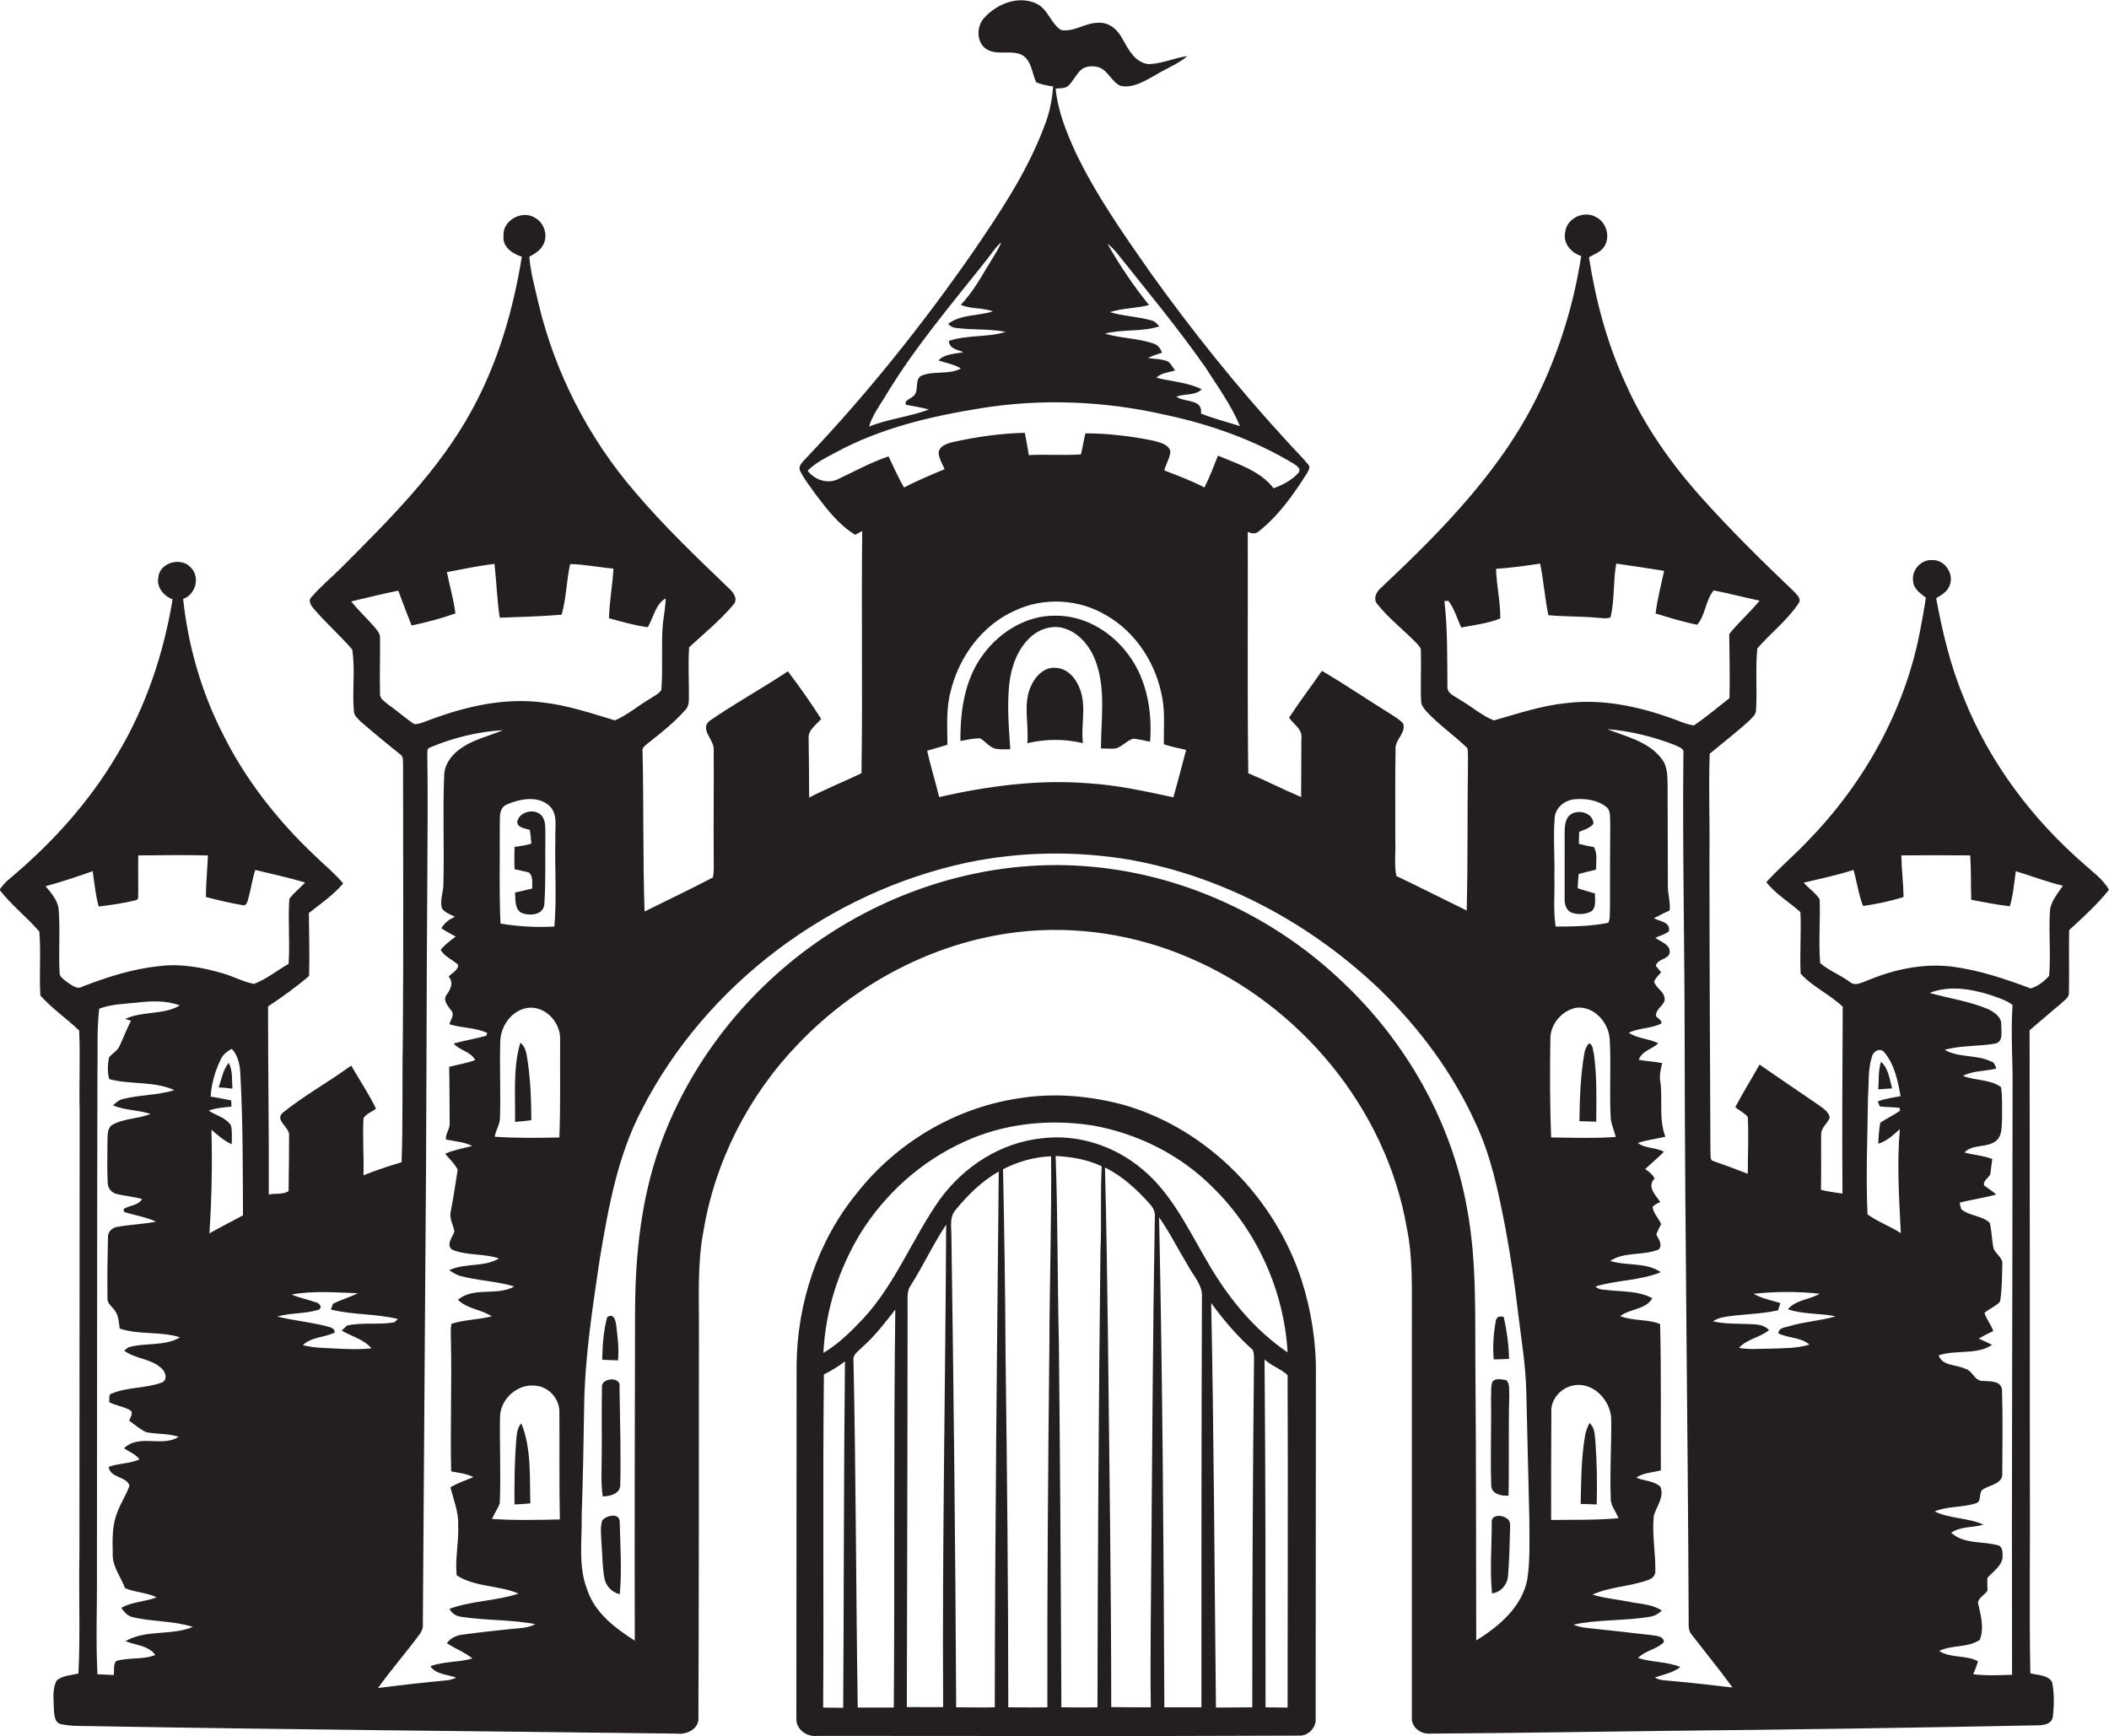 <?xml version="1.0" encoding="utf-8"?>
<!-- Generator: Adobe Illustrator 19.2.0, SVG Export Plug-In . SVG Version: 6.00 Build 0)  -->
<svg version="1.1" id="Layer_1" xmlns="http://www.w3.org/2000/svg" xmlns:xlink="http://www.w3.org/1999/xlink" x="0px" y="0px"
	 viewBox="0 0 841.9 693.1" enable-background="new 0 0 841.9 693.1" xml:space="preserve">
<g>
	<path fill="#231F20" d="M832.2,345.2c-20.9-18.1-38.1-40.9-48.3-66.7c-5.3-12.7-8.5-26.2-11-39.7c2.1-1.2,4.5-2.6,5.4-5.1
		c1.8-4.5-1.8-10.2-6.8-10.1c-4.5-0.4-8.5,3.9-7.8,8.4c0.2,3.1,2.9,4.9,5.1,6.6c-0.7,4.8-1.6,9.5-2.5,14.2
		c-6.2,31.4-22.5,60.3-44.8,83.1c-5.3,5.6-11.3,10.6-16.4,16.3c3.8,4.8,9.1,7.9,13.6,11.9c0.4,8.2-0.3,16.4,0.1,24.6
		c4.8,5.3,11.7,8.3,16.8,13.2c-0.1,24.9-0.3,49.8-0.1,74.6c-2.9-0.4-5.8-0.8-8.6-1.5c0.2-7.4,0-14.8,0.1-22.1
		c-0.1-2.7,2.5-4.3,3.4-6.7c-0.3-2.3-2.5-3.6-4.2-4.9c-8-5.4-15.9-10.9-23.8-16.3c-3.2,5.7-6.6,11.2-9.7,17c1.6,1.3,3.6,2.3,5,3.9
		c0.4,7.5,0,15.1,0,22.7c-4.6-1.8-9.2-3.5-13.8-5.1c-1.5-0.4-0.9-2.4-1.1-3.5c-0.2-39.3-0.4-78.6-0.4-118
		c0.2-13.7-0.4-27.4,0.1-41.1c5.3-4.4,10.8-8.6,15.9-13.3c1.1-1.2,2.6-2.3,2.6-4.1c0.5-8.2-0.3-16.4,0.5-24.6
		c5.3-6.2,12-11.2,16.5-18.1c1.3-1.7-0.8-3.4-1.8-4.6c-12.8-12.2-25.5-24.7-37.3-37.9c-12-13.5-22.6-28.5-29.9-45
		c-7.4-16-12-33.2-14.7-50.6c2.1-1.2,4.6-2,6-4.1c2.7-3.9,1-10-3.3-12c-4.8-2.7-11.8,0.6-12.2,6.3c-0.9,4.3,2.5,8.1,6.4,9.3
		c-2.8,18.4-8.3,36.5-16.2,53.3c-14.4,30.9-38.7,55.6-63.2,78.7c-2.2,1.7-4.1,4.9-1.7,7.3c4.6,5.7,10.5,10.2,15.5,15.4
		c0.8,0.9,1.8,1.8,1.6,3.1c0.2,6.6-0.2,13.3,0.1,19.9c0,1.6,1.1,2.9,2.1,4.1c5,5.4,11.2,9.6,16.4,14.7c0.3,2,0.2,4.1,0.2,6.1
		c-0.3,19.6,0,39.1-0.5,58.7c-9.4-4.6-18.7-9.3-28.1-13.8c-0.9-4.6-0.2-9.3-0.4-13.9c0-12.3-0.1-24.7,0.1-37
		c-0.1-3.6,4.1-6.1,3.1-9.8c-1.3-1.7-3.2-2.7-5-3.9c-9.2-5.7-18.2-11.8-27.5-17.3c-4.3,6.3-9,12.4-13.1,18.7
		c1.8,2.7,5.5,4.7,4.9,8.4c0,7.8-0.1,15.5-0.1,23.3c-7.1-3-13.9-6.5-21.1-9.5c-0.4-32.1-0.1-64.3-0.2-96.4c1.4,0.7,3,1,4.3-0.1
		c8-6.3,13.9-14.7,19.3-23.2c0.6-1.1,1.6-2.5,0.5-3.6c-2.7-3.3-5.8-6.2-8.6-9.4c-19.6-21.3-37.8-44-54.6-67.5
		c-10.7-15.3-21.5-30.7-29.6-47.6c-3.7-8.1-7.1-16.5-8-25.5c1.7-0.3,3.7,0.1,5.1-1.2c1.9-1.9,3-4.3,4.9-6.2c1.9-1.7,4.7-1.8,7-1.2
		c4,1.2,5.3,6,9,7.5c5,1,9.6-2,13.8-4.3c4.2-2.6,9-4.4,12.8-7.6c-5.3,0.7-10.2,3.1-15.5,3.2c-5.5-0.6-8.1-6-10.5-10.2
		c-1.8-3.6-5.4-6.6-9.5-6.3c-5.2-0.1-9.7,3.8-14.9,2.9c-4.3-2.7-5.3-8.7-10.2-10.7c-7-3.1-15.3,0.2-20.3,5.6
		c-3.4,3.4-3.5,10.1,0.8,12.8c4.2,2.5,9.4,0.2,13.8,2.1c4.1,2.1,4.2,7.3,5.9,11c2.2,1,4.5,1.4,6.8,1.7c-0.4,5.5-1.5,11-3.6,16.1
		c-6.9,18.4-18,34.8-29,50.9c-20.1,28.8-42.1,56.3-66.3,81.7c-1.1,1.3-3,2.8-2.1,4.8c1.7,3.4,4.1,6.4,6.3,9.5
		c4.5,5.9,9.2,12.1,15.7,16c0.9-0.5,1.9-1,2.8-1.5c-0.4,32.2,0.2,64.5-0.3,96.7c-6.9,3.3-14.1,6.2-20.9,9.7c0-7.8-0.1-15.6-0.2-23.4
		c-0.4-3.6,3.1-5.6,5-8c-4.2-6.5-8.6-12.9-13.3-19c-10.3,6.9-21.2,12.8-31.4,19.9c-3.7,3.3,1.8,7.3,1.8,11.1
		c0.1,14.4-0.1,28.7,0,43.1c0,2.7,0.2,5.5-0.3,8.2c-9,4.7-18.2,9.1-27.3,13.6c-0.7-21.3-0.3-42.5-0.8-63.8c-0.4-1.7,1.3-2.6,2.3-3.5
		c5.2-4.1,10.4-8.2,14.8-13.2c1.1-1.1,1.4-2.7,1.4-4.1c0.1-7-0.4-14,0.1-20.9c6-5.5,12.3-10.7,17.5-16.8c2.3-2.3,0.2-5.1-1.7-6.8
		c-12.9-12.4-25.9-24.8-37.5-38.5c-18.5-21.5-31.8-47.4-38.4-75c-1.4-6.2-3.2-12.4-3.7-18.8c1.9-1.1,4-2.2,5.2-4.2
		c2.5-3.7,1-9.3-3-11.4c-5.1-3.2-13,1.1-12.5,7.3c-0.5,4.4,3.6,7.1,7.3,8.3c-3.4,21.2-9.5,42.1-19.8,61
		c-13.1,24.2-32.8,43.6-52,62.9c-4,4-8.4,7.6-12.1,11.9c-1.7,1.5-0.1,3.6,1,4.9c4.8,5.6,10.4,10.5,15.2,16.1
		c1.3,8.2-0.1,16.7,0.7,25c0.2,1.5,1.5,2.5,2.5,3.6c5.2,4.5,10.5,8.9,15.9,13.2c1.5,0.9,1.1,2.9,1.2,4.4c0,36.6,0.2,73.3-0.1,109.9
		c-0.3,16.2,0.1,32.4-0.5,48.6c-5.1,1.5-10.2,3.2-15.2,5.2c0.2-7.6-0.4-15.2,0-22.8c1.1-1.8,3.4-2.5,5-3.8c-2.9-6-6.6-11.4-9.9-17.2
		c-8.9,6.5-18.7,11.9-27.3,18.8c-3.5,3.1,3,5.8,2.5,9.3c0,7.3-0.1,14.7-0.2,22c-2.1,1.5-5.4,0.8-7.9,1.4c0.1-25-0.3-50.1-0.3-75.1
		c5.7-3.8,11.3-7.8,16.4-12.2c0.2-8.3,0-16.7-0.1-25.1c4.7-3.7,9.8-7.2,13.7-11.8c-3.3-4-7.4-7.3-11.1-10.9
		c-15-14.1-28-30.6-37.1-49.1c-8.5-16.7-13.7-35-15.7-53.6c5-1.7,6.9-8.7,3.1-12.5c-3.8-4.4-12.5-2.1-13,3.9c-0.8,4,2.2,7.4,5.7,8.8
		c-3.6,21.7-10.7,43-22.1,61.9c-11.2,19.1-26.3,35.7-43.2,49.8c-1.5,1.2-2.7,2.7-3.8,4.2c4.7,6.1,10.9,10.9,15.9,16.7
		c0.7,8.5-0.1,17,0.4,25.5c4.6,5.2,10.5,9.2,15.5,14c0.5,10.7-0.1,21.4,0.2,32c-0.1,59.3,0,118.6-0.1,178
		c-0.3,15.6,0.4,31.1-0.4,46.7c-2.9,0.7-6.2,0.8-8.6,2.7c-2,3.5-1.2,7.8-1.2,11.7c0.2,2,0.2,5.2,2.8,5.8c3.9,0.9,8,0.7,12,0.8
		c78,1.4,156,2,234,3c4.1,0.5,9-2.1,8.5-6.7c0.2-51.3,0.2-102.7,0.2-154c0.1-13.3-0.7-26.7,1.8-39.8c4.6-28,18.1-54.4,37.8-74.8
		c23.1-24.2,54.4-40.8,87.7-44.7c23.2-2.7,46.9,1,68.3,10.2c44.3,18.8,78.8,60.3,87,108c2.6,12.6,1.9,25.5,2,38.2
		c0,52.3,0,104.7,0,157c-0.4,3.7,3.2,6.7,6.7,6.6c31.4-0.2,62.8-0.7,94.2-1.1c49.3-0.5,98.7-1.2,148-2.2c2.6,0,6.4-0.1,7-3.4
		c0.5-4.6,0.6-9.3-0.3-13.8c-1.6-3-5.8-2.8-8.7-3.6c-0.5-25.9,0-51.8-0.2-77.6c0-59.7,0-119.4-0.1-179.1c4.2-3.5,8.3-7.2,12.5-10.6
		c1.2-1.3,3.3-2.3,3.2-4.4c0.2-8.3-0.1-16.6,0.1-25c5.6-5.1,11.2-10.2,15.9-16.1C839.4,350.9,835.6,348.3,832.2,345.2z M62,660.7
		c-5,2-10.5,0.9-15.6,2.4c-1.3,1.5-0.7,3.8-1,5.6c-2.2-0.1-4.3-0.2-6.5-0.3c-0.7-13.5-0.1-27-0.2-40.4c0.1-66.7,0-133.4,0.2-200
		c0.2-8.4-0.3-16.9,0.7-25.3c4.7-1.8,9.8-1.9,14.7-2.4c5.8-0.7,11.9-1,17.5,1.1c-6.6,3.9-14.9,2.1-21.8,5.4c0.6,0.2,1.8,0.5,2.3,0.7
		c-1.7,3.2-2.9,6.6-4.5,9.9c-0.8,2.1-3,3.1-4.3,4.8c-0.5,2.8-0.7,5.8,0.1,8.6c8.5,2.3,17.8,0.7,26,4.4c-6.6,2.1-13.6,1.8-20.3,3.5
		c-1.7,0.3-3,1.5-4.2,2.6c4.8,2,10.1,1.8,15,3.4c-4.8,2-10.3,1.7-15,4.2c-2.3,1.2-2.1,4-2.2,6.3c0,5.7-0.2,11.3,0.1,17
		c0,2.2,1.6,4.1,3.7,4.5c3.3,0.8,6.7,1,10,2c-1.5,2.6-5,2.5-7.3,3.9c0,0.3,0,0.9,0.1,1.2c4.2,1.4,8.7,2,12.8,3.9
		c-5.1,1-10.4,1.2-15.5,2.1c-2.1,0.3-3.9,2.1-3.7,4.4c-0.2,8-0.3,16-0.2,24c-0.2,2.1,1.7,3.3,2.8,4.8c1.7,2.1,1.7,4.9,2.1,7.4
		c7.8,2.6,16.3,1,24.1,3.5c-6.3,3.7-14,2-20.7,4c-0.4,0.3-1.2,1-1.6,1.3c4.4,3.4,10.7,3.1,14.8,7c1.8,1.4,2.7,4.9,0,5.8
		c-6.3,2.3-13.4,1.7-19.7,4.3c-1.6,0.3-0.9,2.3-1.1,3.5c2.6,1.3,5.6,1.7,8.2,3.1c1.8,1,0.1,3-0.2,4.3c2.3,1.6,4.3,3.5,6.9,4.6
		c4.2,0.8,8.6,0.4,12.8,1.8c-6.4,4.3-15.8-1.3-21.8,4.6c2.1,1.4,4.6,2.3,6.2,4.4c-3.9,1.8-8.3,1.5-12.3,3c0.5,4.5,7.1,3.7,8.3,7.5
		c-1.3,3.7-3.5,6.9-4.8,10.5c-2.2,5.2-2,11-1.9,16.5c-0.3,5.1,3.2,9.3,4.9,13.9c4.1,1.8,8.7,1.7,12.6,3.7c-4.6,1.8-9.8,1.7-14.1,4.2
		c1.2,1.6,2.5,3.3,4.6,3.7c7.9,1.9,16.2,1.4,24,3.9c-8.5,3.6-18.7,0.9-26.9,5.7C54.1,656.8,59.3,656.9,62,660.7z M83.6,492.4
		c0.9-13.8,1.2-27.6,0.8-41.4c2.5,2.2,5,4.4,8.1,5.8c0-2.5,0.3-5-0.3-7.5c-2-3.1-5.9-4-8.9-5.9c2.9-1.1,6-1.3,9.1-1.6
		c0-0.6-0.1-1.9-0.1-2.5c-2.7-0.5-5.4-1.1-8.2-1.5c0.3-5.2,1.8-10.4,4.1-15c0.8-1.9,2.6-3.1,4.3-4.1c2.9,3.1,3.4,7.3,3.5,11.3
		c1,18.4,0.9,36.8,1,55.2C92.5,487.6,88,489.9,83.6,492.4z M89,388.6c-8.2-2.4-16.9-4-25.5-2.9c-10.5,1.1-20.6,4.3-30.4,8.1
		c-2.4,1.5-4.7-0.7-6.7-2c-1-0.9-2.5-1.7-2.6-3.2c-0.5-8.5,0.3-17.1-0.4-25.7c-0.4-3.6-3-6.4-5.2-9.1c6.3-1.7,12.6-3.8,18.8-6
		c0.7,4.7,1.1,9.5,2.4,14.1c5-0.6,9.9-1.3,14.8-2.5c1.5-0.3,0.8-2.4,1-3.5c0-4.8-0.1-9.6,0-14.4c9.3-0.1,18.5-0.2,27.8,0
		c-0.2,5.5-0.8,11-0.8,16.6c4.7,1.2,9.5,2.4,14.3,3.2c1.8,0.7,2.3-1.3,2.6-2.5c1.1-3.8,1.6-7.8,2.8-11.5c6.7,1.6,13.4,3.1,19.9,5
		c-2,2.3-4.6,4.1-6.3,6.6c-0.6,8.6,0.3,17.3-0.3,25.9c-4.6,2.6-8.8,6.1-13.8,8C97.1,392,93.2,389.8,89,388.6z M583,279.5
		c-2-1.5-5.4-2.5-5.2-5.5c-0.1-11.4,0.1-22.8-1.2-34.1c0.4,0,1.2,0,1.6,0c2.4,3.1,3.5,7.1,5.1,10.6c5.3-1,10.7-1.6,15.6-3.6
		c0.1-6.6-1.5-13.1-1.7-19.8c5.9-0.4,11.8-1.2,17.6-2.1c1.4,6.8,1.9,13.8,3.3,20.6c6.4,0.6,12.9,0.4,19.3,1c1.8,0.1,3.7,0.5,5.5-0.1
		c1.7-7,1-14.4,2.3-21.5c6.4,0.9,12.8,1.9,19.1,2.9c-1.2,5.7-2.7,11.3-3.4,17c5.5,1.7,11,3.4,16.6,4.5c3.3-3.7,3.3-9.8,6.6-13.7
		c6.1,1.2,12.2,2.8,18.3,4.1c-3.8,4.7-8.3,8.6-12.1,13.3c0.1,8.5,0.3,17.1,0.1,25.6c-4.7,3.7-9.3,7.6-14.2,10.9
		c-3.1-0.4-5.9-1.8-8.8-2.8c-13.4-4.8-27.9-7.9-42.2-6.1c-9.9,1-19.3,4.2-28.8,6.9C591.6,285.8,587.6,282.1,583,279.5z M642.7,363
		c-0.2,1.8,0.2,3.8-0.7,5.4c-6.9,1.4-14,1.5-21,1.5c-1-6.6-0.3-13.3-0.5-19.9c0.2-7.7-0.5-15.5,0.1-23.2c0.1-4.1,3.8-7.3,7.8-7.7
		c4.4-0.4,9.2,0.2,12.8,3c2,1.6,1.4,4.5,1.6,6.8C642.7,340.3,642.7,351.6,642.7,363z M459.5,127.9c-5.4-1.6-11-1.6-16.4-3.3
		c5-1.6,10.4-1.5,15.6-2.8c-6.2-7.7-11.8-15.9-16.6-24.5c1.3,1,2.5,2.2,3.6,3.5c12,15.1,24.3,29.9,35.4,45.7
		c4.9,7.7,10.3,15.1,13.9,23.6c-5.2-1.6-10.5-3-15.6-5c0.9-5.9-6.5-4.4-9.8-6.7c3.3-1.4,7.5-0.3,10.1-3c-5.7-2.8-12.1-3.1-18.1-4.6
		c2-2,5-2.1,7.5-2.9c-0.9-1.2-1.6-2.5-2.7-3.5c-2.5-1.2-5.4-1-8.1-1.5c1.8-0.9,3.7-1.5,5.6-2.1c-0.7-1.7-1.7-3.2-3.6-3.7
		c-6.2-2.1-12.9-2-19.2-3.9c7.1-1.9,14.7-0.6,21.7-2.9C461.8,129.2,460.9,128.1,459.5,127.9z M353.1,158.7
		c11.5-19.3,26.1-36.5,40-54c2.2-2.7,4-5.7,6.6-8c-0.9,2.4-2.4,4.6-3.7,6.8c-3.9,6.2-7.3,12.9-12.5,18.2c4.1,1.7,8.7,1.1,12.9,2.6
		c-5.9,1.9-12.8,1.1-17.9,5c0.8,0.9,1.8,1.5,3,1.6c6.6,0.9,13.4,0.3,20,1.6c-7.4,2.3-15.3,1.1-22.7,3.6c0.1,3.2,3.5,3.5,5.8,4.5
		c-3.4,0.7-7.4,0.6-10,3.3c3,1,6.2,1.5,9,3.2c-4.9,2.7-11,0.7-16,3c-2.8,1.9-0.3,6.7-3.5,8.4c-0.9,0.9-3.3,1.4-2.4,3.1
		c3,0.6,6.1,1,9.1,1.9c-7.8,2.9-16.1,3.7-23.9,6.8C348.2,166,350.8,162.4,353.1,158.7z M334.7,191.2c-4.2,2.2-9.6,0.4-12.3-3.3
		c3.1-3.1,7.1-5.1,10.9-7.1c17.9-9.8,38.1-14.6,58.1-17.8c24.6-4,49.9-2.9,74.2,2.7c17.8,3.8,35.2,10,50.8,19.4
		c1.2,0.9,3.2,1.9,1.9,3.7c-2.6,2.9-6.2,4.8-9.9,6.1c-5.4-7-14.4-9.7-22.2-13c-1.7,4.3-3.3,8.6-5.4,12.7c-5.2-2.7-10.6-4.7-16-6.8
		c0.6-2.6,2.3-5,2.4-7.7c-0.9-2.9-4.4-3.5-6.9-4.2c-8.9-1.8-18-2.9-27-2.9c-0.7,2.8-1.1,5.6-1.8,8.4c-6.9,0.5-13.9-0.1-20.8,0.3
		c-0.5-3-1-6-1.6-8.9c-9.7,0.2-19.3,1.6-28.8,3.7c-2.4,0.6-5.6,1.6-5.6,4.6c0.3,2.2,1.5,4.2,2.4,6.2c-5.5,2.3-11,4.6-16.2,7.3
		c-2.4-4-4.2-8.3-6.2-12.4C347.8,184.5,341.3,188.1,334.7,191.2z M379.5,276c3.3-13.7,12.5-26.4,25.6-32.2
		c11.5-5.5,25.7-4.7,36.6,1.9c12,6.9,20,19.6,22.3,33.1c1.1,6,0.5,12.2,0.6,18.3c2.9,1.1,5.9,1.5,8.9,2.3
		c-1.7,6.3-3.3,12.6-5.1,18.9c-11.2-2.4-22.5-4.9-34-5.6c-20-1.6-40,1.1-59.5,5.5c-1.5-6.2-3.4-12.3-4.8-18.5
		c2.7-0.8,5.4-1.5,8.1-2.4C378.2,290.2,377.6,282.9,379.5,276z M155,281.3c-1.3-1.2-3.5-2.3-3.3-4.4c-0.2-7.3,0.1-14.7,0-22
		c0.2-2-1.3-3.4-2.4-4.8c-3-3.4-6.3-6.5-9.1-10c6.3-1.5,12.5-3,18.8-4.3c1.7,4.7,3.5,9.3,5.3,13.9c5.9-1.2,11.8-2.8,17.5-4.8
		c-0.7-5.6-2.3-11-3.4-16.5c6.3-1.2,12.6-2.5,19-3.3c0.8,7.2,1,14.4,2.1,21.5c8.2-0.3,16.5-0.5,24.7-1.2c1.9-6.6,1.9-13.5,3.4-20.2
		c5.8,0.1,11.5,1.3,17.3,1.8c-0.4,6.6-1.6,13.1-1.8,19.8c5.1,1.4,10.2,2.9,15.5,3.6c2.3-3.9,3-9.1,7.1-11.5c0,3.4-0.7,6.7-1.1,10.1
		c-0.7,8.8,0.1,17.7-0.6,26.5c-1.1,1.6-3,2.4-4.6,3.5c-4.7,2.8-8.9,6.4-13.9,8.6c-9.6-2.9-19.1-6.1-29.1-7.2
		c-15.2-1.9-30.4,1.6-44.6,6.9c-2.1,0.7-4.1,1.8-6.4,1.8C161.9,286.8,158.6,283.8,155,281.3z M199.5,330c0.2-3.1-0.7-7.5,3-8.9
		c5.1-2.2,12-3.5,16.6,0.4c3.9,3.4,2.3,9,2.6,13.5c-0.3,11.6,0.6,23.3-0.4,34.9c-7.2,0.4-14.4,0-21.5-1.2
		C199.2,355.7,199.6,342.9,199.5,330z M134.5,538.4c-4.6-0.3-9.2-0.2-13.6-1.4c3.4-3.3,8.6-3,12.7-5c0.1-1.8-1.8-2.1-3.1-2.5
		c-6.5-1.7-13.3-2.3-19.8-3.9c5.4-1.6,11.3-1,16.7-2.8c1.6-1.3-0.4-2.9-1.7-3c-3.1-1.1-6.3-1.7-9.3-3c8.8-1.6,17.7-0.8,26.5-0.5
		c-3.3,1.6-6.8,2.6-10,4.2c-0.2,0.6-0.6,1.7-0.8,2.3c8.8,2.2,18,1.6,26.8,3.8c-0.4,0.3-1.1,0.9-1.5,1.3c-6.3,1.1-12.7-0.1-18.9,1.3
		c-0.5,0.5-1.6,1.5-2.1,2c4,2.4,8.8,3.4,11.9,7.1C143.7,538.8,139.1,538.6,134.5,538.4z M204.3,650.3c-6.6,0.7-13.2,1.4-19.8,2.3
		c-2.4,0.3-4.7,1.4-6.1,3.4c3.3,2.2,7.1,3.6,10.2,6.1c-5.5,1.6-11.4,1.1-16.8,3.1c2.3,3.4,6.9,3.2,10.4,4.6c-1.2,0.4-2.4,0.9-3.6,1
		c-9.3,0.9-18.5,1.9-27.7,3.1c5.2-7.3,11.1-14,16.4-21.2c1.1-1.3,1.7-3,1.5-4.7c0.3-48,0.7-96,1-144c0.5-52,0.4-104,0.8-156
		c0.1-15.3,0.2-30.7,0-46c0.1-1.3-0.5-3.1,1.1-3.6c9.2-3.9,19.1-6.3,29.1-6.9c-5.9,2.5-12.3,3.8-17.4,7.7c-3.5,2.5-6.2,6.5-6.1,10.9
		c-0.6,14.3,0.1,28.7-0.3,43c0,3.2-1.6,6.5-0.5,9.7c1.3,1.6,3.3,2.3,5.1,3.2c-2.2,1-4.2,2.4-5.4,4.6c1.8,1.2,3.8,2.2,5.7,3.3
		c-2.1,1.6-4.3,3.2-6,5.3c1.6,2.8,4.8,3.9,7,6c0,2.2-2.5,3.2-3.8,4.7c2.1,2.4,0.8,5-0.8,7.2c-1.7,2.3,0.6,4.6,1.9,6.4
		c1.4,1.7-0.4,3.7-0.8,5.4c4.9,1.6,10.3,1.2,15.1,3.5c-0.1,0.3-0.3,0.8-0.4,1.1c-4.3,1.2-8.7,1.9-13,3.1c2.4,2.8,6.7,3.1,8.6,6.6
		c-3.4,1.3-7,1.8-10.4,2.7c0.2,7.4,0.1,14.8,0.2,22.2c0.3,2.4-1.7,4.4-1.5,6.8c3.5,0.8,7.2,0.9,10.5,2.6c-3.6,0.9-7.4,1.6-10.8,3.1
		c1.7,2.1,3.8,3.9,5,6.4c-0.9,5.6-1.7,11.3-2.8,16.8c-0.6,2.8,1.1,5.2,1.5,7.9c-0.8,2.2-3.6,5.5-0.7,7.3c5.9,2.3,12.5,1.4,18.5,3.4
		c-6,3.6-13.6,1.7-19.9,4.7c1.3,0.8,2.6,1.7,4.1,2.2c7.2,2,14.7,2.1,21.9,4.3c-6.8,3.9-16.2,0-22.5,5.3c3.7,3.7,9.3,3.8,13.5,6.6
		c-5.3,1.4-10.9,1.3-16.1,3c-0.4,2.1-0.2,4.3-0.2,6.5c0.4,17.5-0.3,35,0.1,52.4c3,0.6,6.2,0.9,8.9,2.3c-3.1,1.3-6.3,2.3-9.2,4.1
		c1.3,5,3.3,9.9,3.1,15.1c0.3,6.7-1.3,13.3-0.6,20c7.3,4.8,16.9,3.9,24.7,7.3c-9,3-18.7,2.8-27.6,6.1c0.9,1.6,2.4,2.8,4.3,3.1
		c9.9,1.6,20.1,1.1,30,3C210.7,650,207.4,650,204.3,650.3z M196.4,606.4c0.9-2.2,2.4-4.1,3.1-6.3c0.5-11.4-0.1-22.8,0.1-34.1
		c-0.1-7.2,6.8-13.7,14.1-12.8c5.4,0.3,9.8,5.4,9.6,10.7c0.1,14.2-0.1,28.5,0.2,42.7C214.3,606.8,205.3,607,196.4,606.4z
		 M223.3,454.1c-8.6,0.2-17.2,0.3-25.8-0.3c0.4-2.7,2.2-5.1,2.1-7.8c0.3-10-0.2-20,0.1-30.1c0.1-6.5,4.9-13.1,11.7-13.6
		c6.7-0.4,12.5,6.2,12.2,12.8C223.5,428,223.8,441.1,223.3,454.1z M609.7,630.5c-2.1,11-11.3,18.8-20.4,24.4
		c-0.1-34.9,0-69.9-0.3-104.8c-0.3-22.7,0.8-45.5-3.4-67.9c-6.2-34.6-24.4-66.5-50-90.5c-27.6-26.3-64.3-43.1-102.4-45.9
		c-39.2-3-78.9,9.5-110.4,32.7c-28.3,20.8-50.3,50.4-61,83.9c-6.4,20.2-8.3,41.5-8.3,62.6c-0.1,43.3-0.2,86.7-0.1,130
		c-7.8-5-15.8-11-18.9-20.1c-3.8-9.5-2.1-19.9-2.3-29.9c0.5-14.6,0.8-29.3,1-43.9c0.3-19.8,3.4-39.4,6.3-59
		c3.4-20.2,7.1-40.8,16.7-59.1c25.6-50,74.9-86.8,129.7-98.6c21.5-4.5,43.9-4.8,65.5-1.1c37.5,6.8,72.3,25.7,99.7,52
		c15.6,15.3,28.9,33.1,37.9,53c6.3,13.3,9.2,27.8,12,42.2c2,10.8,3.6,21.7,4.9,32.7c1.3,10.9,3.2,21.8,3.4,32.8
		c0.4,16.7,0.8,33.3,1.2,50C610.5,614.1,610.9,622.4,609.7,630.5z M618.9,415c-0.2-6,4.6-11.7,10.5-12.7c7.1-0.7,12.9,6.1,13.2,12.8
		c0.6,10.5-0.2,21,0.4,31.5c0.3,2.5,1.4,4.8,2,7.3c-8.6,0.6-17.2,0.3-25.8,0.2C618.7,441.1,618.7,428,618.9,415z M627.6,553.2
		c8.2-2,15.6,5.9,15.6,13.7c0.1,10.3-0.6,20.7-0.2,31c-0.2,3.1,2.1,5.5,3.1,8.2c-8.9,0.8-17.9,0.6-26.9,0.7c0-14.3,0-28.6,0.1-42.8
		C618.8,559,622.8,554.3,627.6,553.2z M667.5,671.1c-2.3-0.3-4.8-0.1-6.9-1.4c3.5-1.2,7.3-1.9,10.2-4.2c-5.4-2.2-11.4-1.8-16.9-3.6
		c2.9-3,7.4-3.4,10.3-6.3c0-2.4-2.9-2.5-4.7-2.8c-8.7-1-17.5-2-26.2-2.9c-1.8-0.2-3.5-0.6-5.2-1.3c10.1-2.2,20.6-1.4,30.8-3.2
		c1.8-0.3,3.2-1.3,4.5-2.4c-3.8-2.6-8.5-2.6-12.9-3.5c-4.9-1-10-1.4-14.8-2.9c7.1-3.2,15.2-3.2,22.4-5.9c1.5-0.5,2.9-1.9,2.7-3.6
		c0.1-7.3-1.4-14.7-0.6-22c1.1-3.8,4.3-7.5,2.6-11.6c-2.6-2.4-6.5-2.2-9.6-3.6c2.9-2,6.5-2,9.8-2.9c-0.1-19.5,0.2-38.9-0.3-58.4
		c-5-2.1-10.8-1.1-15.9-3.2c4-3,10.1-2.5,12.8-7.1c-5.3-2.9-11.5-2.6-17.3-3.2c-1.8-0.3-4,0-5.4-1.5c8.5-2.6,17.7-2.3,26.1-5.7
		c-5.9-4.1-13.6-2.4-20.2-4.5c5.6-3.8,13.3-2,19.4-4.6c1.6-2-0.1-4.1-1-5.9c0.4-1.5,1.3-2.8,1.9-4.2c-1-2.4-3.1-4.3-3.4-6.9
		c0.9-0.8,1.9-1.5,3.1-1.9c-1.9-2.8-5.5-6.1-2.3-9.4c-0.8-1.7-2.3-2.7-3.7-3.8c2.4-2.4,5.1-4.4,7.4-6.9c-3.2-1.8-7.4-1.2-10.4-3.5
		c3.6-1.2,7.3-1.6,11-2.5c-2.7-7.1-1-14.7-2-22c-0.5-2.5,0.2-4.9,0.7-7.4c-3.1-0.6-6.2-0.7-9.3-1.3c1.2-3.6,5.3-4.2,7.8-6.6
		c-3.8-1.9-8.3-1.8-11.8-4.2c4.1-2,8.9-1.6,13-3.7c0.3-1.4-1.5-2-2.1-2.9c-0.4-3.3,4.3-4.5,3.3-7.8c-0.7-2.4-3.4-3.6-4.1-6
		c0.6-1.5,1.9-2.6,2.8-3.8c-0.5-0.6-1.6-1.8-2.1-2.5c0.6-2.7,4.3-2.5,5.4-4.7c1-3.7-3.4-4.8-5.6-6.5c1.8-0.9,3.9-1.3,5.4-2.6
		c0.8-3.7-3.7-4-6-5.2c2.1-1.1,4.2-2.2,6.3-3.1c0.4-3.2-0.7-6.4-0.7-9.6c-0.1-13.3,0-26.7-0.1-40c-0.1-3.8,0.1-8-2.5-11.1
		c-5.2-6.8-14-8.7-21.6-11.7c9.2,0.7,18.3,3,26.9,6.3c1.4,0.8,3.9,1.2,3.5,3.3c-0.4,38.7,0.5,77.4,0.5,116.1
		c0.1,76.7,1.3,153.3,1.6,230c0,2-0.2,4.3,1.3,5.9c5.4,7,11,13.8,16.2,21C683.7,672.8,675.6,671.8,667.5,671.1z M722.3,536.8
		c-4.8,1.5-10,1.4-15,1.6c-4.4,0-8.8,0.5-13.1-0.3c3.2-3.6,8.4-4.1,12-7.1c-2-2.2-5-2.3-7.8-2.4c-4.9-0.2-9.8,0-14.6-1.1
		c2-1.4,4.6-1.8,7-2.1c6.3-0.8,12.8-0.9,19-2.3c0.3-1,0.6-2,0.9-2.9c-3.6-1.1-7.4-1.8-10.7-3.7c8.7-0.9,17.6-1,26.4,0
		c-4.1,2.4-9.5,2.4-12.7,6.2c6.2,2.1,12.8,1.5,19.1,2.8c-6,1.8-12.4,2.1-18.4,3.9c-1.7,0.6-4.3,0.5-4.5,2.9
		C713.9,534.3,718.9,533.8,722.3,536.8z M745.5,484.8c-0.7-15.6,0-31.3,0.2-46.9c0.4-5.4-0.1-11,1.6-16.1c0.5-2.2,3.3-3.7,4.9-1.7
		c4.1,4.9,5.4,11.4,6.5,17.5c-3,0.6-6.2,1-9.1,2.1c0.2,0.5,0.6,1.5,0.8,2c2.6,0.4,5.3,0.2,7.9,0.6c0,0.3,0.2,0.8,0.2,1.1
		c-2.5,1.8-5.3,3.1-7.9,4.8c-0.5,2.8-0.7,5.6-0.8,8.4c3.4-1,6-3.5,8.6-5.8c-1.2,13.8-0.3,27.7,0.4,41.5
		C754.5,489.5,749.6,487.8,745.5,484.8z M803.2,668.6c-5.2,0.2-10.3,0.4-15.5-0.2c0.7-1.7,1.4-3.4,1.9-5.2
		c-4.9-2.6-10.9-1.1-15.5-4.1c5.1-2.5,11.4-1.2,16.2-4.4c1.9-4.7,0.4-10-0.7-14.8c0.2-2.2,2.8-3.1,3.8-5c0-1.7-0.2-3.4,0-5
		c2.2-2.5,5.4-4.5,6-7.9c0-1.7,0.2-3.7-1.2-4.9c-6.3-2-14.1-0.4-19.3-5.2c3.8-2.6,8.7-2,12.9-3.2c-6.2-2.9-13.4-2.3-19.5-5.3
		c5.2-2.2,11-1.5,16.3-3.2c2.9-0.6,0.8-4.7,3.3-5.8c2.8-1.6,7.8-2.2,7.4-6.4c0.1-11,0.2-21.9-0.1-32.9c-0.2-4-4.8-3.6-7.6-3.8
		c-3.4,0.2-4.1-4.2-7.2-4.9c-3.5-1.7-9-1-10.5-5.3c6.9-2.4,15.1,0,21.3-4.2c-1.7-0.9-3.5-1.7-5.3-2.5c1.9-1.1,3.8-2.1,5.8-3
		c-0.8-2.6-2.8-4.7-3.5-7.3c2-1.6,4.4-2.6,6.2-4.4c0.8-4.9,0.8-9.8,0.9-14.8c0.4-3-3.1-4.4-3.6-7c-0.6-3.2-0.6-6.5-1.4-9.7
		c-3.1-3-8.2-2.7-11.4-5.5c-0.2-0.6-0.5-1.9-0.6-2.6c4.9-1.2,9.8-1.9,14.6-3.2c-1.5-1.4-3.2-2.4-4.8-3.6c-0.7-1.7,1.6-3,2.4-4.4
		c0.3-2.1,0.5-4.1,0.8-6.2c-3.6-1.4-7.5-1.6-11.1-2.6c3.3-3.5,9.1-1.7,12.7-4.7c2.4-2.1,2.1-5.5,2.3-8.4c0-4.3,0.2-8.7-0.4-13
		c-4.4-3.2-10.3-2.5-15.2-4.5c4.1-2.1,8.9-1.8,13.3-2.9c-0.4-1.1-0.7-2.5-2-2.8c-5.9-2.9-13-1.4-18.6-4.7c6.6-1.8,13.6-1.3,20.3-2.5
		c3.3-0.8,2.2-5.1,2.3-7.7c0-3-2.8-4.8-5.2-6c-7.5-3.2-15.6-4.3-23.4-6.5c7.8-3.1,16.5-1.6,24.2,0.8c3,1.1,6.3,2,8.9,4
		c-0.8,11.6,0.2,23.2,0,34.8C803.4,513.5,803,591,803.2,668.6z M818.3,364c-0.5,8.5,0.4,17.1-0.3,25.6c-1.9,2.1-4.6,4.3-7.4,5
		c-10.1-3.8-20.5-7.3-31.3-8.7c-11.4-1.4-22.9,1-33.5,5.4c-2.4,0.8-5.3,2.7-7.5,0.6c-3.7-2.7-8.2-4.4-11.7-7.4
		c-0.7-8.5,0.1-17-0.2-25.5c-1.7-2.6-4.3-4.3-6.4-6.6c6.7-1.6,13.4-3,19.9-5.1c1.4,4.8,2,9.7,3.8,14.4c5.5-0.8,10.9-1.9,16.2-3.6
		c-0.1-5.5-0.8-11-0.9-16.6c9.2-0.1,18.3-0.1,27.5,0c0.4,5.9,0.2,11.8,0.4,17.7c5.1,1,10.2,2,15.4,2.6c1.4-4.5,1.7-9.3,2.4-14
		c6.3,1.9,12.4,4.3,18.8,5.8C821.4,356.8,818.5,359.9,818.3,364z"/>
	<path fill="#231F20" d="M391.4,294.8c2,1.3,3.5,3.4,5.9,4.1c2,0.4,4,0.2,6,0.2c-0.6-8.7-1.3-17.5-0.4-26.2
		c0.8-6.7,3.2-13.5,8.1-18.2c3.7-3.6,9.3-5.5,14.3-3.7c6.2,2.1,10.4,7.9,12.4,13.9c3.7,10.9,1.8,22.6,1.8,33.9c2,0,3.9,0.2,5.9,0
		c2.6-0.8,4.4-3.1,7-3.9c2.3,0.2,4.5,0.8,6.7,1.2c1-12.9-1.6-26.6-10.2-36.7c-6.7-8.1-16.8-13.7-27.5-13.6
		c-11.4-0.2-22.1,6.3-28.8,15.3c-7.5,9.9-9.3,22.6-9.2,34.7C386.1,295.4,388.7,294.6,391.4,294.8z"/>
	<path fill="#231F20" d="M431.1,275.1c-1.5-4.2-4.9-8.3-9.7-8.5c-4.6-0.4-8.2,3.5-9.9,7.4c-3.2,7.2-0.7,15.2-1.4,22.7
		c7.2-1.7,14.9-1.8,22.2,0C431.4,289.5,433.8,282.1,431.1,275.1z"/>
	<path fill="#231F20" d="M211.1,348.3c1.9,1.6,1.2,4.3,1.4,6.4c-2.3,0.6-4.6,1.1-6.9,1.6c0.2,2.7-0.2,6.3,2.3,8
		c3.2,1.5,9,1.2,9.4-3.3c0.6-9.3,0.3-18.7,0.4-28.1c-0.1-2.6,0.3-5.7-1.9-7.7c-2.8-2.5-8.5-1.1-9.3,2.8c-0.1,2.5,3.2,2.7,5,3.3
		c0.3,1.8,0.5,3.6,0.6,5.5c-2.2,0.7-4.5,1-6.7,1.3c-0.1,3-0.1,5.9,0,8.9C207.4,347.5,209.3,347.8,211.1,348.3z"/>
	<path fill="#231F20" d="M630.3,336.9c0-1.6,0-3.2,0.1-4.8c2-0.9,4.3-1.4,5.7-3.3c-0.2-5.2-8.5-6.3-10.6-1.9c-1,2.1-0.9,4.6-0.9,6.9
		c0,8.4,0,16.8,0,25.1c-0.1,2.2,0.7,4.7,2.9,5.5c2.5,0.8,5.5,0.7,7.8-0.6c2.1-1.7,1.3-4.8,1.4-7.1c-2.3-0.7-4.6-1.3-6.9-2.1
		c0.1-1.9,0.2-3.8,0.4-5.7c2.3-0.6,4.6-1.2,6.9-1.7c0-3,0.7-6.3-0.8-9C634.3,337.8,632.2,337.4,630.3,336.9z"/>
	<path fill="#231F20" d="M207.7,416.3c-3,10.2-1.9,21.1-2.1,31.6c2.2-0.2,4.3-0.4,6.5-0.7c0-7.7-0.3-15.4-1.4-23.1
		C210.2,421.4,210.2,418.1,207.7,416.3z"/>
	<path fill="#231F20" d="M636.3,420.9c-0.5-1.5-0.2-3.8-2-4.4c-1.1,1.3-1.7,2.8-1.9,4.4c-1.5,8.8-1.8,17.8-1.9,26.7
		c2.2,0.1,4.5,0.1,6.7,0.2C637.3,438.8,637.5,429.8,636.3,420.9z"/>
	<path fill="#231F20" d="M87.3,434.1c1.8,0.1,3.7,0.3,5.5,0.5c-0.3-3.5,0.2-7.1-1.5-10.3C89,427.1,88.5,430.7,87.3,434.1z"/>
	<path fill="#231F20" d="M750.9,423.9c-1.2,3.6-0.8,7.3-1.1,11c1.8-0.1,3.7-0.3,5.5-0.4C754.3,430.8,753.9,426.6,750.9,423.9z"/>
	<path fill="#231F20" d="M525.3,549c0.2-12.8-1.8-25.7-5.7-37.9c-10.6-32.6-37.2-60-70.3-69.8c-14.1-3.9-28.9-5.2-43.4-2.7
		c-25.1,3.9-48.3,17.9-63.9,37.8c-15.6,19.1-23.8,43.9-24,68.5c0,47-0.1,94.1-0.1,141.1c-0.2,4.5,4.3,7.6,8.6,7
		c64,0,128,0.2,192.1-0.1c3.6,0.2,6.9-3.2,6.6-6.8C525.3,640.4,525.2,594.7,525.3,549z M336.6,681.8c-2.7,0-5.4-0.1-8-0.1
		c0.3-44.3-0.2-88.6,0.3-133c3-1.5,5.8-3.2,8.4-5.2C336.8,589.6,336.9,635.7,336.6,681.8z M356.8,681.7c-4.8,0-9.6,0-14.4,0
		c-0.7-46.2-0.7-92.5-1.7-138.7c-0.3-2.4,2.2-3.7,3.5-5.2c5.1-4.4,9.1-9.8,13.2-15C356.7,575.7,357.2,628.7,356.8,681.7z
		 M376.5,681.5c-4.8,0.1-9.7,0-14.5,0c0.1-53.9,0.3-107.7,0.3-161.6c0-2.3-0.2-4.8,1.3-6.8c5-7.9,8.9-16.4,14.1-24.2
		C377.4,553.2,376.1,617.3,376.5,681.5z M397.1,681.6c-5.1,0.1-10.3,0-15.4,0c-0.3-62.5-1-125.1-1.9-187.7c0.1-3.6-1-7.9,1.7-10.9
		c4.9-6,10.5-11.5,17.2-15.3C398,539,397.2,610.3,397.1,681.6z M418.9,537c-0.5,48.2-0.9,96.4-0.8,144.6c-5.2,0.1-10.4,0-15.6,0
		c0-47.2-0.5-94.5-1.1-141.7c-0.1-24.4-0.5-48.7-1-73.1c5.9-3.1,12.5-4.9,19.2-5.2C419.8,486.7,419,511.9,418.9,537z M439.3,499
		c-0.7,60.8-1.1,121.7-1.2,182.6c-4.8,0.1-9.6,0-14.4,0c-0.2-48.5-0.5-97-1-145.6c-0.6-24.8-0.4-49.7-1.3-74.5
		c6.3,0.3,12.7,1.4,18.4,4.1C439.2,476.7,439.8,487.9,439.3,499z M461,485.9c-0.8,45-1,90.1-1.4,135.1c-0.1,20.2-0.5,40.4-0.2,60.6
		c-5.3,0-10.6,0-15.8-0.1c0-48.9-0.8-97.7-1.3-146.6c-0.3-22.9-0.6-45.9-1.2-68.8c7.1,3.5,13,9,18.2,14.9
		C460.5,482.4,461.2,484.1,461,485.9z M479.8,518c-0.2,54.5-0.2,109.1-0.2,163.6c-4.9,0-9.9,0-14.8,0c-0.3-65.2-0.7-130.4-2.1-195.6
		c4.3,6.1,7.6,12.8,11.5,19.2C476.3,509.3,480.2,513,479.8,518z M499.9,681.6c-4.8,0.1-9.6,0-14.5,0.1
		c-0.6-53.8-0.8-107.7-1.9-161.5c4.7,6.5,9.9,12.6,15.8,18c1.3,0.8,1.2,2.4,1.3,3.8C500.1,588.5,499.9,635,499.9,681.6z M514,681.7
		c-2.9,0-5.8-0.1-8.8-0.1c0-46.3,0-92.6-0.4-138.9c2.7,2.6,6.6,3.8,9.2,6.3C514.2,593.2,514,637.5,514,681.7z M481.5,502.9
		c-7.5-12.8-14-26.7-25.7-36.3c-10.9-9.1-25.4-13.9-39.6-12.2c-16.5,1.6-31.4,11.2-41,24.4c-10.9,15.4-17.6,33.5-30.5,47.5
		c-4.8,5.1-9.9,10.2-16,13.8c0.8-16.9,6.1-33.5,14.9-47.9c9.8-15.7,24.1-28.5,40.9-36.2c16-7.5,34.2-9.4,51.6-6.7
		c18,3.2,35.1,11.7,48,24.7c17.7,17.3,28.5,41.3,29.9,65.9C500.4,530.7,489.7,517.4,481.5,502.9z"/>
	<path fill="#231F20" d="M246.2,530.9c-0.2-2-0.5-7.2-3.8-5.1c-1.5,5.5-1.9,11.3-2,17c2.1,0.2,4.2,0.2,6.3,0.3
		C247.1,539,246.7,534.9,246.2,530.9z"/>
	<path fill="#231F20" d="M602.4,542.5c-0.1-5.6-0.9-11.2-2.1-16.7c-1.5-0.6-3-0.1-3.2,1.6c-0.9,5-1.3,10.2-0.8,15.3
		C598.3,542.7,600.4,542.6,602.4,542.5z"/>
	<path fill="#231F20" d="M247.6,593.1c0.3-13.1-0.1-26.2-0.3-39.2c1-4.6-7.6-4-7,0.1c-0.2,9,0,18-0.1,27c0,5.5-0.4,10.9,0.4,16.4
		C243.4,597.4,247.4,596.4,247.6,593.1z"/>
	<path fill="#231F20" d="M595.3,593c0,3.5,4.2,4.3,6.9,4.1c0.3-13.4-0.1-26.7,0.3-40.1c-0.2-2,0.4-4.5-1.2-6
		c-1.7-0.3-4.1-0.9-5.5,0.5c-0.8,2.1-0.4,4.4-0.6,6.6C595.4,569.7,594.9,581.4,595.3,593z"/>
	<path fill="#231F20" d="M206,575.9c-0.6,8.2-0.7,16.5-0.6,24.7c2.1-0.1,4.2-0.2,6.3-0.4c-0.3-10.7,0.5-21.9-3.6-32
		C206.2,570.3,206.3,573.3,206,575.9z"/>
	<path fill="#231F20" d="M636.9,575.9c-0.3-2.7-0.1-5.9-2.4-7.8c-0.7,1.5-1.4,3.1-1.7,4.7c-1.6,9.1-1.6,18.4-1.8,27.6
		c2.1,0.1,4.3,0.1,6.4,0.2C637.6,592.4,637.5,584.1,636.9,575.9z"/>
	<path fill="#231F20" d="M240.4,607c-0.9,2.9-0.4,6-0.3,8.9c0.4,4.7,0.3,9.6,1.2,14.3c0.6,3.1,3.1,5.5,6.1,6.3
		c0.9-9.5,0.2-19.1,0-28.6C247.6,603.7,242.1,604.9,240.4,607z"/>
	<path fill="#231F20" d="M601.3,606.1c-1.9-1.5-6.2-1.4-5.8,1.8c0,9.4-0.8,18.8,0.1,28.2c3.5-0.3,6.2-3.6,6.4-7
		c0.5-6,0.6-12.1,0.8-18.1C602.8,609.2,603.2,606.9,601.3,606.1z"/>
</g>
</svg>

